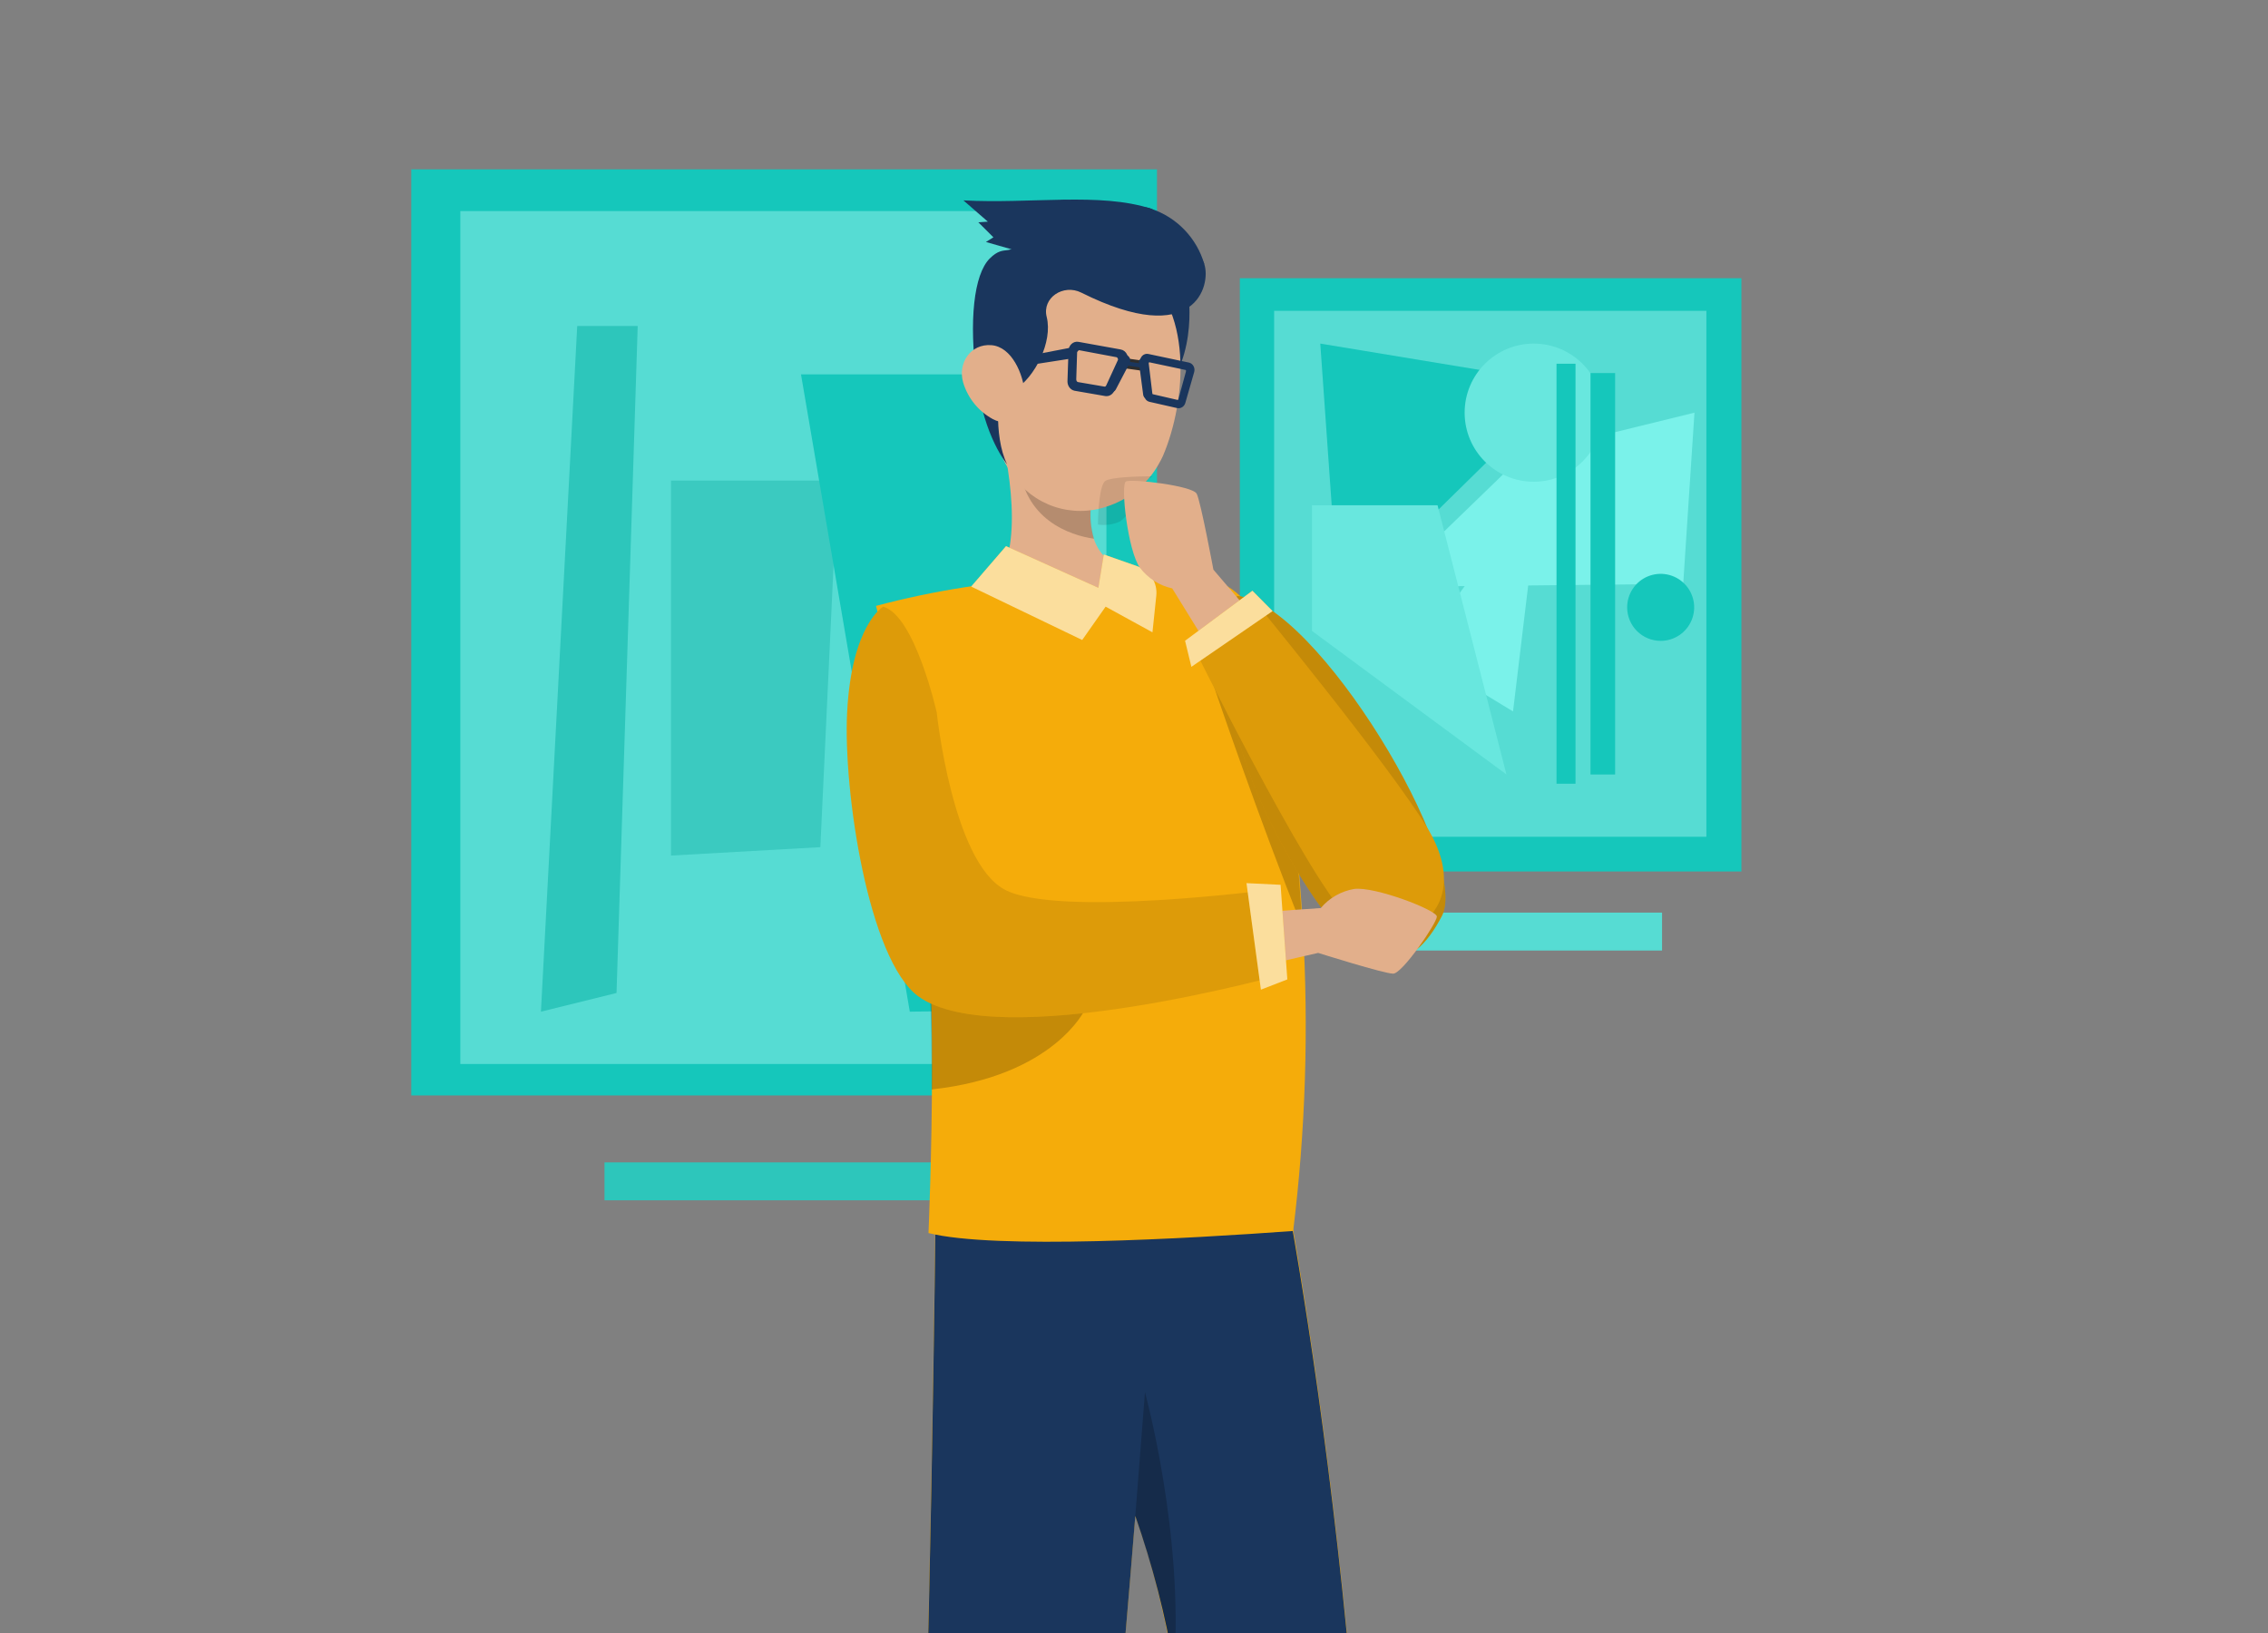 <svg width="375" height="270" viewBox="0 0 375 270" fill="none" xmlns="http://www.w3.org/2000/svg">
<rect x="0" y="0" width="375" height="270" fill="#808080" stroke="none"/>
<path d="M287.93 46H205V144.09H287.93V46Z" fill="#15C7BB"/>
<path d="M210.67 138.35H282.14V51.39L210.67 51.39V138.35Z" fill="#56DCD3"/>
<path d="M221.38 100.43L258.94 63.52L218.3 56.81L221.38 100.43Z" fill="#15C7BB"/>
<path d="M278.31 96.53L280.17 68.23L251.9 75.17L229.3 97.04L278.31 96.53Z" fill="#7AF2EA"/>
<path d="M253.59 79.65C259.897 79.65 265.01 74.537 265.01 68.23C265.01 61.923 259.897 56.81 253.59 56.81C247.283 56.81 242.17 61.923 242.17 68.23C242.17 74.537 247.283 79.65 253.59 79.65Z" fill="#68E7DE"/>
<path d="M269.04 100.43C269.038 99.333 269.362 98.261 269.97 97.348C270.578 96.436 271.443 95.724 272.455 95.303C273.468 94.883 274.583 94.772 275.658 94.986C276.734 95.199 277.722 95.727 278.497 96.502C279.273 97.278 279.801 98.266 280.014 99.341C280.228 100.417 280.117 101.532 279.696 102.545C279.276 103.557 278.564 104.422 277.652 105.03C276.739 105.638 275.667 105.962 274.57 105.96C273.104 105.957 271.699 105.374 270.663 104.337C269.626 103.301 269.043 101.896 269.04 100.43Z" fill="#15C7BB"/>
<path d="M250.17 117.63L234.18 107.9L254.74 79.64L250.17 117.63Z" fill="#7AF2EA"/>
<path d="M260.5 60.14H257.36V129.58H260.5V60.14Z" fill="#15C7BB"/>
<path d="M267.05 61.68H262.98V128.05H267.05V61.68Z" fill="#15C7BB"/>
<path d="M249.08 128.05L216.92 104.31V83.54H237.69L249.08 128.05Z" fill="#68E7DE"/>
<path d="M274.81 150.89H218V157.16H274.81V150.89Z" fill="#56DCD3"/>
<path d="M159.1 192.19H99.95V198.46H159.1V192.19Z" fill="#2DC6BB"/>
<path d="M191.3 28H68V181.12H191.3V28Z" fill="#15C7BB"/>
<path d="M182.94 34.9H76.11V175.92H182.94V34.9Z" fill="#56DCD3"/>
<path d="M110.94 79.46V141.46L135.64 140.07L138.48 79.46H110.94Z" fill="#3BCAC0"/>
<path d="M132.44 61.9H170.44L170.11 166.96L150.43 167.27L132.44 61.9Z" fill="#15C7BB"/>
<path d="M95.44 53.9H105.44L101.94 164.18L89.44 167.27L95.44 53.9Z" fill="#2DC6BB"/>
<g clip-path="url(#clip0_1569_1929)">
<path d="M154.748 194.585H212.26C217.772 224.437 234.834 330.088 222.555 424.232L203.095 421.82C203.095 421.82 204.886 296.846 187.7 250.65C185.73 275.374 183.373 301.642 181.347 315.672C176.344 350.127 165.636 425.431 165.636 425.431H145.817C145.817 425.431 149.869 353.352 151.744 319.49C153.783 282.734 154.665 202.165 154.748 194.585Z" fill="#F5AC0A"/>
<path d="M145.817 425.43H165.636C165.636 425.43 176.344 350.127 181.347 315.672C183.387 301.684 185.73 275.374 187.714 250.649C190.544 258.748 192.692 267.069 194.136 275.526C204.404 330.942 203.095 421.82 203.095 421.82L222.555 424.576C234.834 330.432 217.731 224.216 212.26 195.274H154.762C154.679 202.165 153.797 283.078 151.744 319.834C149.869 353.765 145.817 425.43 145.817 425.43Z" fill="#1A365D"/>
<path d="M144.839 100.18C148.023 111.875 150.326 123.793 151.73 135.833C152.185 139.527 152.557 143.151 152.86 146.666C153.26 151.131 153.535 155.431 153.756 159.51C154.031 164.679 154.114 170.784 154.1 176.793C154.1 190.575 153.521 203.874 153.521 203.874C164.547 206.63 196.41 204.797 213.817 203.529C215.868 186.886 216.403 170.09 215.416 153.35C214.836 142.295 213.617 131.284 211.763 120.37C210.828 114.543 209.53 108.78 207.877 103.115C207.237 101.107 206.035 99.325 204.413 97.979C202.791 96.633 200.817 95.78 198.726 95.521C196.617 95.26 194.178 94.998 191.614 94.846C190.622 94.846 189.63 94.75 188.624 94.736C180.388 94.832 172.165 95.408 163.996 96.459C162.452 96.638 160.881 96.872 159.365 97.12C154.473 97.885 149.624 98.906 144.839 100.18Z" fill="#F5AC0A"/>
<path d="M196.493 48.608C196.493 48.608 198.326 60.902 190.402 66.649C182.477 72.396 182.477 44.598 182.477 44.598L196.493 48.608Z" fill="#1A365D"/>
<path d="M164.271 96.624C169.55 101.42 182.477 99.642 182.477 99.642C182.477 99.642 190.553 97.437 188.858 94.915C184.104 94.13 181.802 91.911 180.851 89.072C180.33 87.312 180.166 85.466 180.369 83.642C180.448 82.625 180.581 81.612 180.768 80.61L164.781 68.771C166.89 76.585 169.44 90.96 164.271 96.624Z" fill="#E2AF8B"/>
<path opacity="0.2" d="M168.475 76.296C169.109 85.943 176.992 88.534 180.878 89.072C180.358 87.312 180.194 85.466 180.396 83.642L168.475 76.296Z" fill="black"/>
<path d="M167.4 78.515C169.061 80.973 171.482 82.818 174.293 83.766C177.104 84.715 180.149 84.715 182.959 83.766C186.615 82.601 189.693 80.095 191.573 76.751C191.835 76.304 192.074 75.844 192.29 75.373C196.19 66.249 197.43 50.29 187.783 44.308C185.662 42.976 183.235 42.208 180.733 42.078C178.232 41.948 175.738 42.459 173.49 43.564C171.242 44.669 169.313 46.33 167.888 48.39C166.463 50.45 165.588 52.84 165.346 55.334C164.133 65.987 162.962 72.203 167.4 78.515Z" fill="#E2AF8B"/>
<path d="M178.797 48.388C175.82 46.885 172.265 49.242 173.064 52.398C174.097 56.533 171.107 62.39 167.772 64.457C167.772 64.457 167.896 62.734 166.393 62.969C164.891 63.203 164.216 72.161 166.518 76.751C166.518 76.751 162.727 72.382 161.46 62.734C160.192 53.087 161.005 45.397 163.637 42.751C166.269 40.105 166.972 42.875 168.929 39.195C170.886 35.515 174.787 31.381 178.108 33.793C181.429 36.205 184.889 36.673 187.535 34.826C190.181 32.98 193.158 35.984 192.813 39.305C192.469 42.627 197.981 40.229 199.125 43.674C200.269 47.12 197.664 57.814 178.797 48.388Z" fill="#1A365D"/>
<path d="M159.241 63.203C160.004 65.796 161.763 67.981 164.133 69.281C167.276 70.976 169.646 68.33 169.426 64.94C169.205 61.935 167.331 57.332 163.913 57.07C160.495 56.808 158.345 60.006 159.241 63.203Z" fill="#E2AF8B"/>
<path d="M175.159 45.425L199.125 43.674C198.51 41.547 197.387 39.602 195.853 38.005C194.319 36.408 192.42 35.209 190.319 34.509C181.912 31.753 170.404 33.738 159.296 33.131L163.334 36.646L161.763 36.756L164.257 39.237L163.017 40.008L167.262 41.221L175.159 45.425Z" fill="#1A365D"/>
<path d="M167.951 59.937L177.474 58.145V59.068L168.241 60.474L167.951 59.937Z" fill="#1A365D"/>
<path d="M168.953 59.293L168.622 59.357L168.779 59.655L169.022 60.117L169.105 60.275L169.282 60.247L177.038 59.04L177.25 59.007V58.793V58V57.697L176.953 57.755L168.953 59.293Z" fill="#1A365D" stroke="#1A365D" stroke-width="0.5"/>
<path d="M186.46 59.785L188.513 60.075L188.637 60.764L186.281 60.433L186.46 59.785Z" fill="#1A365D"/>
<path d="M186.495 59.538L186.277 59.507L186.219 59.719L186.04 60.367L185.964 60.641L186.246 60.681L188.603 61.011L188.945 61.059L188.883 60.72L188.759 60.031L188.727 59.852L188.548 59.827L186.495 59.538Z" fill="#1A365D" stroke="#2D2D2D" stroke-width="0.5"/>
<path d="M186.019 58.627L178.59 57.456C178.452 57.432 178.311 57.438 178.175 57.474C178.039 57.51 177.913 57.575 177.805 57.663C177.696 57.752 177.608 57.864 177.546 57.989C177.484 58.115 177.45 58.253 177.447 58.393L177.267 63.079C177.261 63.32 177.343 63.556 177.498 63.741C177.653 63.926 177.87 64.048 178.108 64.085L183.483 64.898C183.686 64.925 183.893 64.889 184.075 64.796C184.257 64.702 184.406 64.555 184.503 64.374L186.736 60.102C186.819 59.963 186.867 59.804 186.874 59.642C186.881 59.479 186.848 59.317 186.777 59.171C186.706 59.024 186.599 58.898 186.467 58.803C186.334 58.708 186.18 58.648 186.019 58.627ZM186.019 60.185L184.062 63.906C183.982 64.066 183.854 64.196 183.695 64.277C183.537 64.359 183.356 64.388 183.18 64.361L178.48 63.658C178.273 63.622 178.086 63.513 177.952 63.352C177.818 63.19 177.747 62.986 177.75 62.776L177.901 58.641C177.908 58.519 177.939 58.4 177.995 58.291C178.05 58.183 178.128 58.087 178.223 58.01C178.318 57.933 178.428 57.877 178.546 57.846C178.664 57.815 178.787 57.809 178.907 57.828L185.385 58.889C185.534 58.9 185.677 58.949 185.802 59.032C185.926 59.114 186.027 59.228 186.095 59.361C186.163 59.494 186.196 59.642 186.19 59.791C186.183 59.94 186.139 60.085 186.06 60.212L186.019 60.185Z" fill="#1A365D"/>
<path d="M185.108 59.508C185.107 59.524 185.106 59.539 185.105 59.554L185.101 59.551L184.971 59.835L183.138 63.823L183.138 63.823L183.136 63.827C183.08 63.954 182.994 64.051 182.894 64.11C182.796 64.168 182.687 64.187 182.583 64.168L182.581 64.168L178.182 63.416C178.057 63.39 177.936 63.312 177.844 63.187C177.753 63.06 177.7 62.895 177.702 62.722L177.844 58.295C177.849 58.195 177.871 58.099 177.91 58.012C177.949 57.925 178.002 57.85 178.065 57.792C178.127 57.734 178.198 57.694 178.27 57.672C178.343 57.65 178.418 57.646 178.491 57.66C178.491 57.66 178.491 57.66 178.491 57.66L184.558 58.797L184.571 58.799L184.583 58.8C184.673 58.808 184.763 58.842 184.844 58.903C184.924 58.964 184.994 59.051 185.041 59.158C185.089 59.265 185.112 59.386 185.108 59.508ZM176.75 63.033L176.75 63.033L176.75 63.035C176.743 63.346 176.835 63.652 177.014 63.898C177.194 64.143 177.452 64.314 177.744 64.365L177.745 64.366L182.78 65.237L182.78 65.237L182.785 65.238C183.034 65.275 183.285 65.225 183.504 65.097C183.721 64.969 183.894 64.771 184.004 64.535L184.005 64.533L186.094 59.961C186.188 59.779 186.241 59.575 186.249 59.367C186.257 59.157 186.219 58.947 186.138 58.755C186.056 58.563 185.933 58.394 185.776 58.265C185.62 58.137 185.435 58.053 185.238 58.024L178.286 56.769C178.117 56.736 177.943 56.745 177.778 56.795C177.612 56.845 177.461 56.935 177.333 57.055C177.204 57.175 177.102 57.323 177.032 57.488C176.961 57.653 176.923 57.831 176.918 58.012L176.75 63.033Z" fill="#1A365D" stroke="#1A365D" stroke-width="0.5"/>
<path d="M196.438 60.557L189.161 59.179C189.049 59.155 188.934 59.159 188.824 59.19C188.714 59.221 188.613 59.278 188.53 59.357C188.447 59.435 188.385 59.533 188.348 59.641C188.312 59.75 188.302 59.865 188.321 59.978L189.023 65.298C189.042 65.447 189.107 65.586 189.208 65.697C189.309 65.808 189.442 65.885 189.588 65.918L194.564 66.924C194.736 66.957 194.915 66.926 195.067 66.837C195.219 66.749 195.334 66.608 195.391 66.442L196.989 61.467C197.018 61.37 197.026 61.27 197.014 61.17C197.001 61.071 196.968 60.975 196.916 60.889C196.864 60.803 196.794 60.73 196.712 60.672C196.63 60.615 196.536 60.576 196.438 60.557ZM196.562 61.632L195.184 66.125C195.131 66.276 195.025 66.404 194.886 66.485C194.747 66.566 194.584 66.594 194.426 66.566L189.947 65.642C189.814 65.617 189.693 65.549 189.601 65.45C189.51 65.351 189.452 65.225 189.437 65.091L188.789 60.281C188.776 60.179 188.788 60.075 188.823 59.979C188.858 59.882 188.915 59.795 188.991 59.725C189.066 59.655 189.157 59.603 189.257 59.576C189.356 59.548 189.46 59.544 189.561 59.565L196.121 60.805C196.202 60.827 196.277 60.865 196.343 60.917C196.409 60.968 196.464 61.033 196.505 61.106C196.546 61.179 196.572 61.259 196.582 61.343C196.592 61.426 196.585 61.51 196.562 61.59V61.632Z" fill="#1A365D"/>
<path d="M196.518 60.19L196.518 60.19L189.835 58.772C189.689 58.738 189.538 58.744 189.395 58.789C189.251 58.834 189.122 58.917 189.019 59.028C188.915 59.139 188.839 59.273 188.794 59.42C188.751 59.566 188.739 59.72 188.76 59.871L189.406 65.342C189.406 65.342 189.406 65.342 189.406 65.342C189.428 65.54 189.505 65.729 189.63 65.882C189.754 66.035 189.922 66.146 190.112 66.194L190.112 66.194L190.118 66.195L194.689 67.231L194.689 67.231L194.692 67.232C194.918 67.279 195.15 67.233 195.343 67.107C195.536 66.981 195.675 66.786 195.743 66.563L195.743 66.563L195.744 66.559L197.213 61.439L197.213 61.439L197.214 61.435C197.248 61.306 197.258 61.17 197.243 61.037C197.228 60.904 197.188 60.774 197.125 60.657C197.061 60.54 196.975 60.437 196.871 60.356C196.767 60.275 196.647 60.218 196.518 60.19ZM190.559 65.424L190.559 65.424L190.555 65.424C190.492 65.41 190.429 65.373 190.378 65.311C190.327 65.249 190.292 65.167 190.283 65.076L190.283 65.076L190.282 65.071L189.687 60.122C189.687 60.122 189.687 60.122 189.687 60.122C189.679 60.052 189.686 59.981 189.707 59.916C189.729 59.851 189.763 59.795 189.804 59.751C189.846 59.708 189.894 59.678 189.943 59.663C189.992 59.648 190.043 59.646 190.092 59.657L190.092 59.657L190.096 59.658L196.11 60.931C196.146 60.944 196.181 60.964 196.214 60.993C196.249 61.024 196.28 61.064 196.304 61.111C196.328 61.159 196.344 61.212 196.35 61.269C196.356 61.325 196.351 61.382 196.338 61.436L196.33 61.467V61.498V61.507L195.074 66.094C195.041 66.197 194.978 66.277 194.904 66.326C194.83 66.374 194.748 66.389 194.67 66.374L190.559 65.424Z" fill="#1A365D" stroke="#1A365D" stroke-width="0.5"/>
<path opacity="0.1" d="M181.54 86.729C182.791 86.917 184.07 86.735 185.22 86.205C186.539 85.199 187.411 83.714 187.645 82.071C188.403 81.092 189.161 80.031 189.961 79.121C190.181 78.97 190.223 78.97 190.581 78.749C187.976 78.749 183.69 78.901 182.767 79.507C181.843 80.114 181.554 84.4 181.54 86.729Z" fill="black"/>
<path d="M166.338 90.298L181.609 97.189L182.505 91.676L188.127 93.647C189.107 93.992 189.942 94.657 190.497 95.534C191.053 96.412 191.296 97.452 191.187 98.484L190.553 104.548L182.808 100.304L178.935 105.816L160.578 96.982L166.338 90.298Z" fill="#F5AC0A"/>
<path opacity="0.6" d="M166.338 90.298L181.609 97.189L182.505 91.676L188.127 93.647C189.107 93.992 189.942 94.657 190.497 95.534C191.053 96.412 191.296 97.452 191.187 98.484L190.553 104.548L182.808 100.304L178.935 105.816L160.578 96.982L166.338 90.298Z" fill="white"/>
<path opacity="0.2" d="M187.714 250.65C190.544 258.748 192.692 267.069 194.137 275.526C195.735 253.475 189.313 230.184 189.313 230.184L187.714 250.65Z" fill="black"/>
<path opacity="0.2" d="M200.683 113.396C200.862 113.92 208.166 135.447 215.319 153.253C214.739 142.199 213.52 131.187 211.667 120.274L200.683 113.396Z" fill="black"/>
<path opacity="0.2" d="M153.701 162.846C153.976 168.014 154.059 174.119 154.045 180.128C174.359 177.923 179.431 166.843 179.431 166.843L152.805 150.001C153.204 154.467 153.48 158.766 153.701 162.846Z" fill="black"/>
<path d="M204.555 98.526C217.593 99.573 243.227 142.2 238.403 151.462C233.58 160.723 225.504 165.037 211.556 138.851C197.609 112.666 204.555 98.526 204.555 98.526Z" fill="#F5AC0A"/>
<path opacity="0.2" d="M204.555 98.526C217.593 99.573 243.227 142.2 238.403 151.462C233.58 160.723 225.504 165.037 211.556 138.851C197.609 112.666 204.555 98.526 204.555 98.526Z" fill="black"/>
<path d="M206.857 118.399L193.819 97.285C191.685 96.816 189.788 95.599 188.472 93.854C186.474 91.097 185.233 80.072 186.17 79.603C187.108 79.135 197.196 80.293 197.871 81.643C198.547 82.994 200.628 94.185 200.628 94.185L215.567 111.688L206.857 118.399Z" fill="#E2AF8B"/>
<path d="M236.006 136.894C229.652 126.462 207.353 99.284 207.353 99.284L196.989 106.258C196.989 106.258 215.65 144.102 222.651 151.462C229.652 158.821 244.964 151.641 236.006 136.894Z" fill="#F5AC0A"/>
<path opacity="0.1" d="M236.006 136.894C229.652 126.462 207.353 99.284 207.353 99.284L196.989 106.258C196.989 106.258 215.65 144.102 222.651 151.462C229.652 158.821 244.964 151.641 236.006 136.894Z" fill="black"/>
<path d="M210.413 101.034L207.078 97.672L195.942 105.941L196.989 110.254L210.413 101.034Z" fill="#F5AC0A"/>
<path opacity="0.6" d="M210.413 101.034L207.078 97.672L195.942 105.941L196.989 110.254L210.413 101.034Z" fill="white"/>
<path d="M193.668 151.848L218.379 150.139C219.786 148.469 221.739 147.351 223.891 146.983C227.309 146.528 237.577 150.483 237.577 151.545C237.577 152.606 231.871 160.985 230.355 160.985C228.839 160.985 217.952 157.553 217.952 157.553L195.515 162.694L193.668 151.848Z" fill="#E2AF8B"/>
<path d="M146.038 100.304C146.038 100.304 140.828 103.267 140.07 117.751C139.395 130.817 143.599 158.615 151.785 164.692C164.878 174.34 212.425 161.013 212.425 161.013L210.592 147.038C210.592 147.038 174.594 151.806 166.022 147.038C157.449 142.269 154.886 117.807 154.886 117.807C154.886 117.807 151.303 101.806 146.038 100.304Z" fill="#F5AC0A"/>
<path opacity="0.1" d="M146.038 100.304C146.038 100.304 140.828 103.267 140.07 117.751C139.395 130.817 143.599 158.615 151.785 164.692C164.878 174.34 212.425 161.013 212.425 161.013L210.592 147.038C210.592 147.038 174.594 151.806 166.022 147.038C157.449 142.269 154.886 117.807 154.886 117.807C154.886 117.807 151.303 101.806 146.038 100.304Z" fill="black"/>
<path d="M206.099 146.018L208.483 163.631L212.852 161.936L211.736 146.293L206.099 146.018Z" fill="#F5AC0A"/>
<path opacity="0.6" d="M206.099 146.018L208.483 163.631L212.852 161.936L211.736 146.293L206.099 146.018Z" fill="white"/>
</g>
<defs>
<clipPath id="clip0_1569_1929">
<rect width="99" height="237" fill="white" transform="translate(140 33)"/>
</clipPath>
</defs>
</svg>
